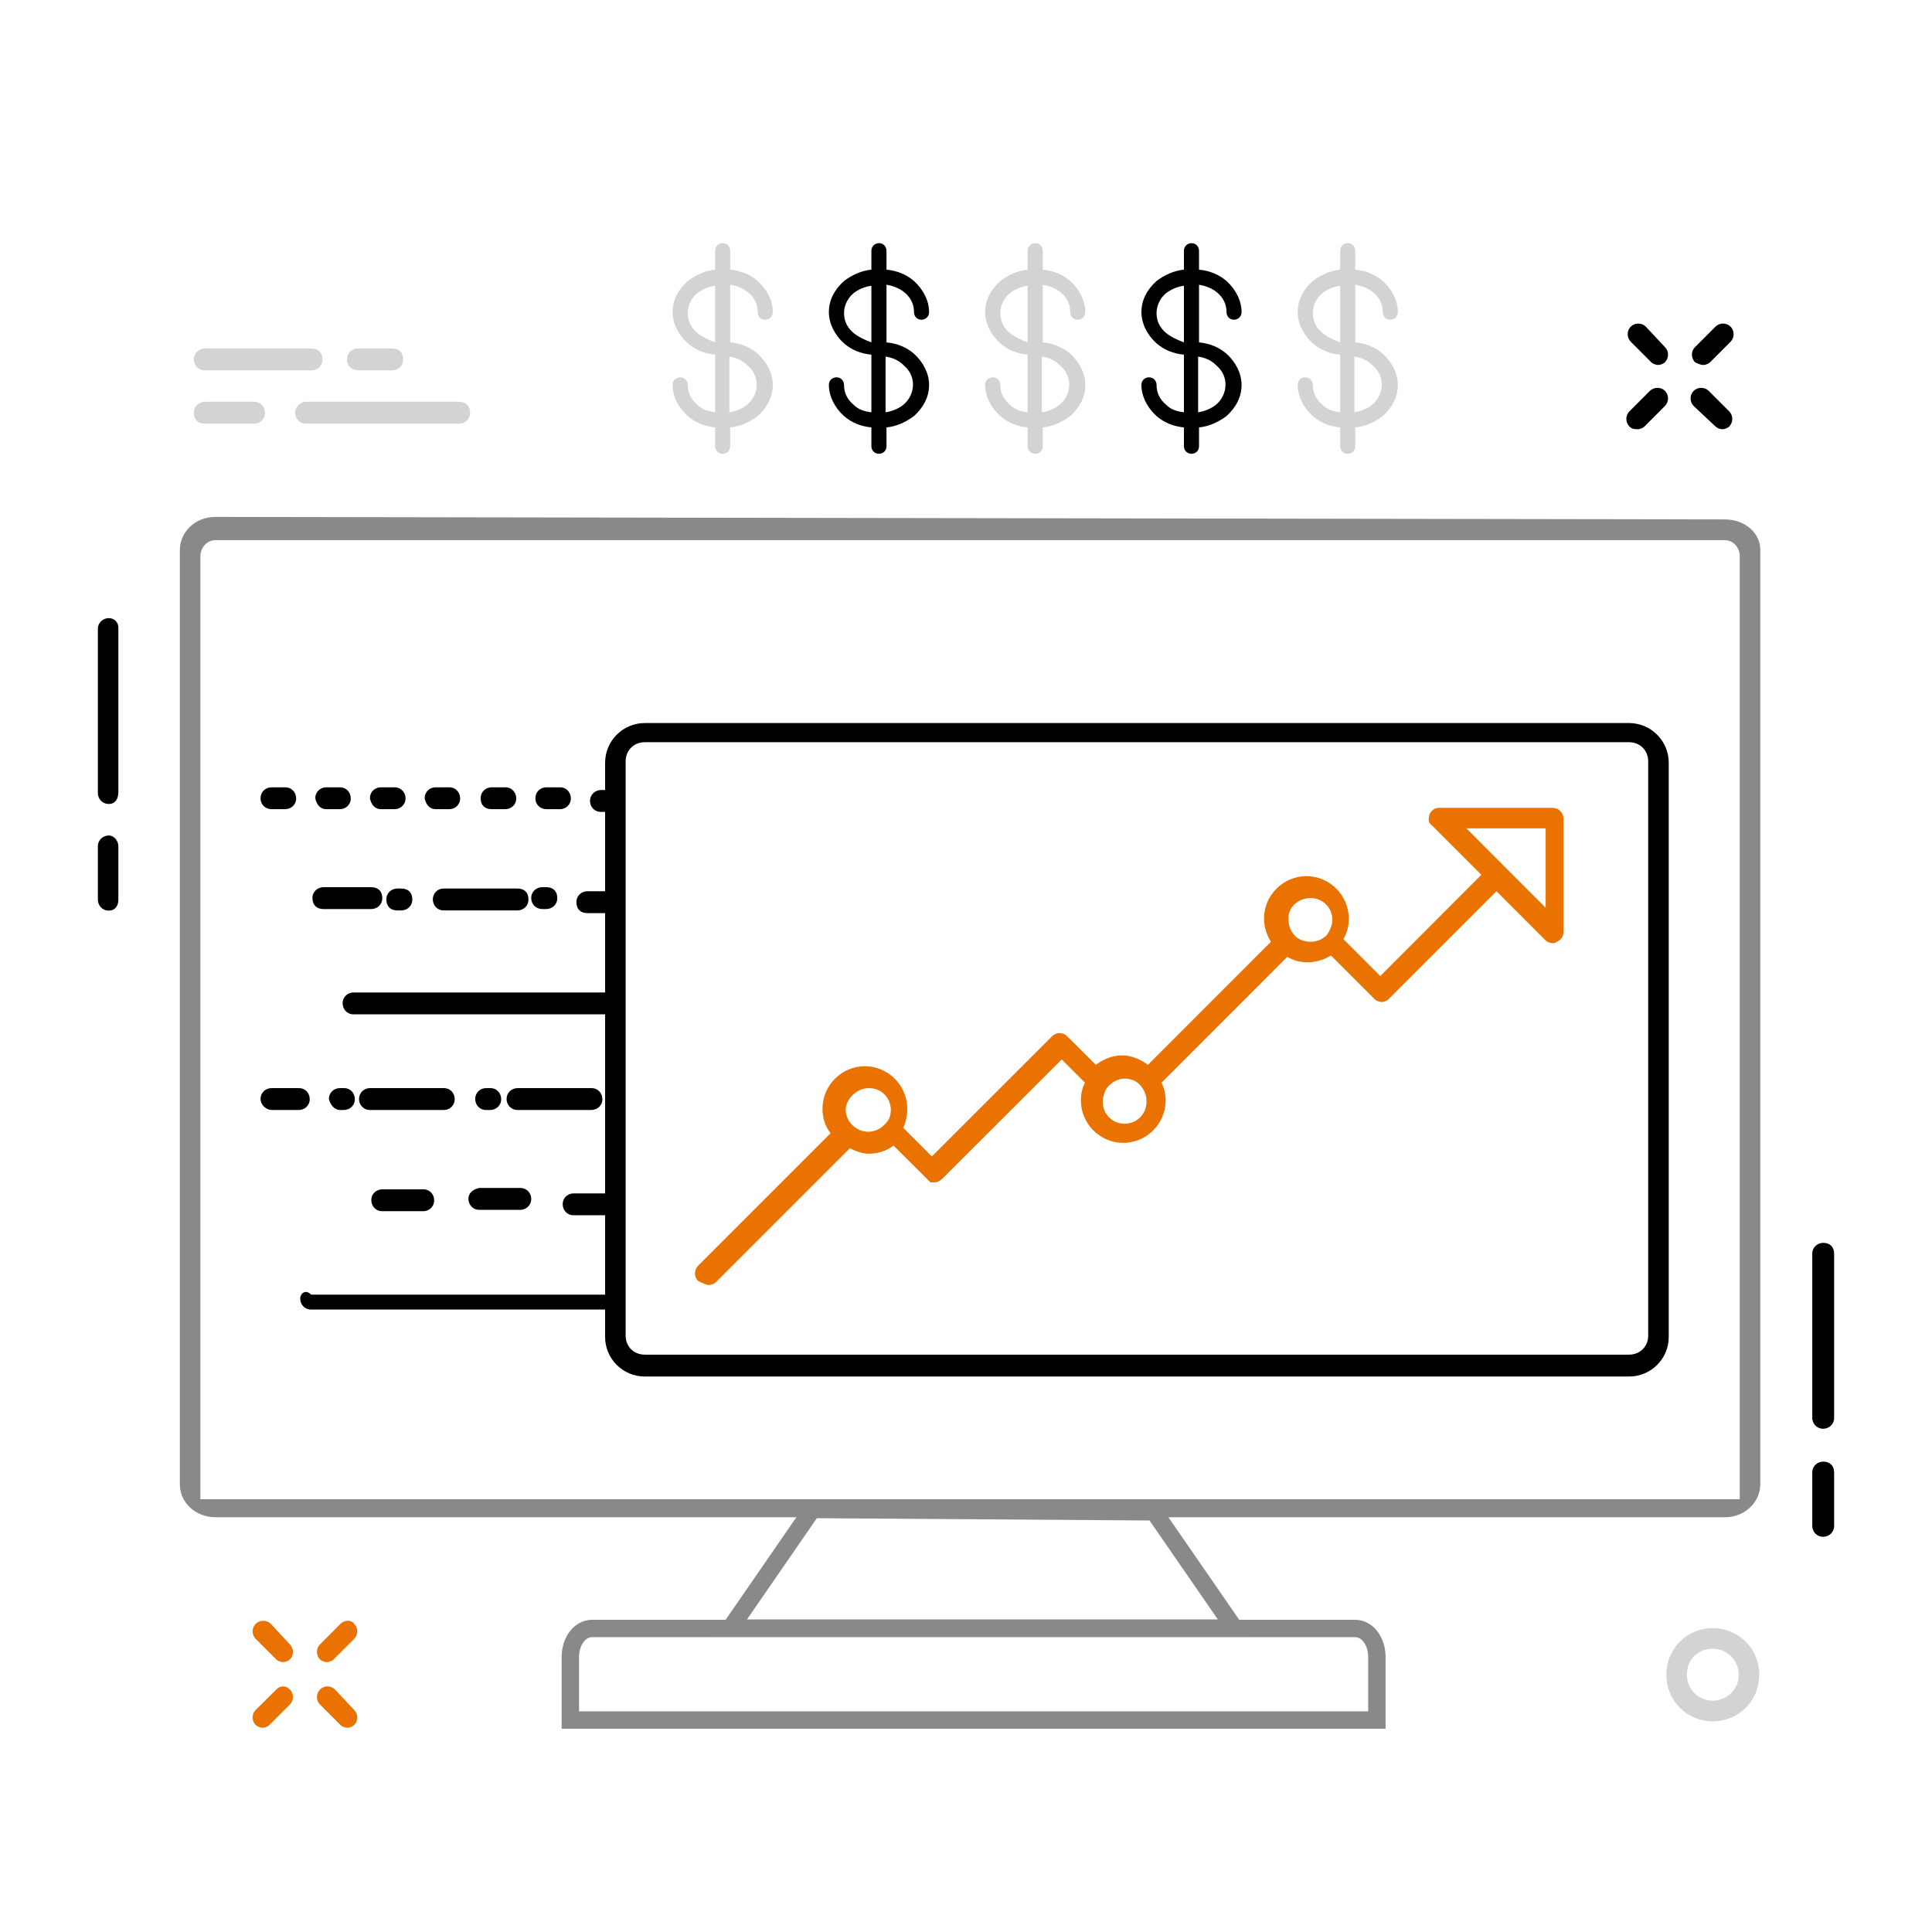 <?xml version="1.0" encoding="utf-8"?>
<!-- Generator: Adobe Illustrator 16.0.0, SVG Export Plug-In . SVG Version: 6.00 Build 0)  -->
<!DOCTYPE svg PUBLIC "-//W3C//DTD SVG 1.1//EN" "http://www.w3.org/Graphics/SVG/1.1/DTD/svg11.dtd">
<svg version="1.1" id="Capa_1" xmlns="http://www.w3.org/2000/svg" xmlns:xlink="http://www.w3.org/1999/xlink" x="0px" y="0px"
	 width="1000px" height="1000px" viewBox="0 0 1000 1000" enable-background="new 0 0 1000 1000" xml:space="preserve">
<g>
	<path d="M854.674,187.491c0.719,0.702,2.176,1.404,3.598,1.404c1.404,0,2.809-0.702,3.512-1.404c2.123-2.186,2.123-5.706,0-7.812
		l-9.918-10.619c-2.107-2.106-5.617-2.106-7.795,0c-2.105,2.106-2.105,5.661,0,7.811L854.674,187.491z"/>
	<path d="M887.936,220.752c0.701,0.702,2.15,1.404,3.598,1.404c1.404,0,2.826-0.702,3.512-1.404c2.105-2.194,2.105-5.705,0-7.811
		l-10.602-10.619c-2.125-2.106-5.688-2.106-7.813,0c-2.123,2.106-2.123,5.634,0,7.811L887.936,220.752z"/>
	<path d="M847.67,222.156c1.387,0,2.791-0.702,3.51-1.404l10.604-10.619c2.123-2.177,2.123-5.704,0-7.811
		c-2.107-2.106-5.662-2.106-7.813,0l-10.602,10.619c-2.105,2.106-2.105,5.617,0,7.811
		C844.791,222.156,846.248,222.156,847.67,222.156z"/>
	<path d="M881.635,188.895c1.404,0,2.809-0.702,3.51-1.404l10.602-10.62c2.107-2.15,2.107-5.704,0-7.811
		c-2.105-2.106-5.66-2.106-7.811,0l-10.619,10.619c-2.107,2.106-2.107,5.626,0,7.812
		C878.756,188.193,880.23,188.895,881.635,188.895z"/>
	<path fill="#E97200" d="M140.167,840.511c-2.106-2.141-5.688-2.141-7.838,0c-2.097,2.115-2.097,5.635,0,7.741l10.646,10.638
		c0.702,0.702,2.106,1.404,3.546,1.404c1.431,0,2.835-0.702,3.537-1.404c2.106-2.106,2.106-5.617,0-7.741L140.167,840.511z"/>
	<path fill="#E97200" d="M173.411,874.511c-2.115-2.178-5.687-2.178-7.793,0c-2.106,2.106-2.106,5.616,0,7.723l10.592,10.601
		c0.703,0.702,2.106,1.432,3.573,1.432c1.438,0,2.869-0.729,3.563-1.432c2.098-2.105,2.098-5.633,0-7.739L173.411,874.511z"/>
	<path fill="#E97200" d="M142.974,874.511l-10.646,10.584c-2.097,2.106-2.097,5.634,0,7.739c0.702,0.702,2.15,1.432,3.572,1.432
		c1.457,0,2.861-0.729,3.572-1.432l10.584-10.601c2.106-2.106,2.106-5.616,0-7.723C147.951,872.333,145.081,872.333,142.974,874.511
		z"/>
	<path fill="#E97200" d="M176.209,840.511l-10.592,10.638c-2.106,2.124-2.106,5.635,0,7.741c0.702,0.702,2.106,1.404,3.571,1.404
		c1.396,0,2.809-0.702,3.511-1.404l10.646-10.638c2.098-2.106,2.098-5.626,0-7.741C181.941,838.37,178.316,838.37,176.209,840.511z"
		/>
	<path fill="#D3D3D3" d="M886.531,842.723c-13.428,0-24.029,10.663-24.029,24.134c0,13.428,10.602,24.093,24.029,24.093
		s24.064-10.665,24.064-24.093C910.596,853.386,899.959,842.723,886.531,842.723z M886.531,880.284
		c-7.039,0-13.428-5.66-13.428-13.428c0-7.811,5.652-13.471,13.428-13.471c7.109,0,13.428,5.66,13.428,13.471
		C899.959,874.624,893.641,880.284,886.531,880.284z"/>
	<path fill="#D3D3D3" d="M152.751,213.644c0,2.808,2.106,5.643,5.617,5.643h79.274c2.871,0,5.68-2.133,5.68-5.643
		c0-3.511-2.106-5.688-5.68-5.688h-79.959C154.858,208.694,152.751,210.835,152.751,213.644z"/>
	<path fill="#D3D3D3" d="M137.166,213.644c0-2.809-2.143-5.688-5.652-5.688h-25.451c-2.861,0-5.705,2.177-5.705,5.688
		c0,3.51,2.125,5.643,5.705,5.643h25.451C134.321,219.287,137.166,217.154,137.166,213.644z"/>
	<path fill="#D3D3D3" d="M106.062,191.703h55.22c2.809,0,5.617-2.106,5.617-5.652c0-3.563-2.124-5.669-5.617-5.669h-55.22
		c-2.861,0-5.705,2.106-5.705,5.669C100.357,189.597,103.201,191.703,106.062,191.703z"/>
	<path fill="#D3D3D3" d="M185.329,191.703h17.623c2.887,0,5.722-2.106,5.722-5.652c0-3.563-2.106-5.669-5.722-5.669h-17.623
		c-2.87,0-5.723,2.106-5.723,5.669C179.606,189.597,182.458,191.703,185.329,191.703z"/>
	<path d="M56.328,319.941c-2.809,0-5.67,2.106-5.67,5.617v84.954c0,2.809,2.159,5.617,5.67,5.617c3.51,0,4.94-2.808,4.94-6.319
		v-84.954C61.268,322.047,59.126,319.941,56.328,319.941z"/>
	<path d="M56.328,432.452c-2.809,0-5.67,2.106-5.67,5.617v27.644c0,2.809,2.159,5.617,5.67,5.617c3.51,0,4.94-2.808,4.94-5.617
		V438.07C61.268,435.261,59.126,432.452,56.328,432.452z"/>
	<path d="M943.682,643.293c-2.809,0-5.66,2.141-5.66,5.651v84.944c0,2.817,2.15,5.626,5.66,5.626c2.809,0,5.66-2.106,5.66-5.626
		v-84.944C949.342,645.434,947.191,643.293,943.682,643.293z"/>
	<path d="M943.682,756.54c-2.809,0-5.66,2.106-5.66,5.617v27.628c0,2.843,2.15,5.651,5.66,5.651c2.809,0,5.66-2.106,5.66-5.651
		v-27.628C949.342,758.647,947.191,756.54,943.682,756.54z"/>
	<path fill="#898989" d="M892.719,268.846l-781.199-1.299c-10.619,0-18.43,7.934-18.43,17.175v483.491
		c0,9.898,8.522,17.113,18.43,17.113h781.199c10.592,0,18.412-7.89,18.412-17.113V286.03
		C911.832,276.13,903.311,268.846,892.719,268.846z M111.52,279.571h781.199c4.273,0,7.783,3.757,7.783,8.32v488.105H103.719
		V287.891C103.719,283.327,107.291,279.571,111.52,279.571z"/>
	<path fill="#E97200" d="M366.997,665.093c1.404,0,2.809-0.702,3.51-1.404l69.341-69.333c2.809,1.404,6.407,2.809,9.918,2.809
		c4.204,0,9.206-1.404,12.726-4.213l17.728,17.641l0,0l0.693,0.701l0.711,0.702c0.693,0,0.693,0,1.396,0h0.711l0,0
		c1.396,0,2.8-0.702,4.222-2.105l61.59-61.521l12.025,12.023c-1.404,2.808-2.107,5.616-2.107,9.215
		c0,12.022,9.926,21.939,21.939,21.939c12.033,0,21.941-9.917,21.941-21.939c0-2.896-0.701-6.407-2.141-9.215l65.066-65.12
		c3.598,2.106,7.109,2.808,10.619,2.808c4.309,0,8.521-1.404,12.031-3.51l22.645,22.642l0,0l0,0
		c0.701,0.702,2.166,1.404,3.588,1.404c1.404,0,2.809-0.702,3.512-1.404l55.912-55.903l25.451,25.451
		c0.703,0.702,2.107,1.404,3.563,1.404c0.713,0,1.432,0,2.143-0.702c2.098-0.702,3.51-2.809,3.51-4.915v-58.713
		c0-2.896-2.115-5.705-5.652-5.705H744.82c-2.113,0-4.221,1.404-4.922,3.545c-0.703,2.159-0.703,4.266,1.404,5.669l25.451,25.451
		L714.43,505.19l-19.115-19.132c2.107-3.511,2.809-7.021,2.809-10.62c0-12.023-9.918-21.941-21.941-21.941
		c-12.014,0-21.939,9.918-21.939,21.941c0,4.301,1.404,8.513,3.58,12.024l-63.688,63.716c-3.537-2.809-8.523-4.915-13.438-4.915
		c-5.002,0-9.916,2.106-13.463,4.915l-14.875-14.832c-2.115-2.151-5.627-2.151-7.785,0l-62.258,62.223l-14.831-14.832
		c1.404-2.809,2.106-6.406,2.106-9.917c0-12.022-9.918-21.939-21.941-21.939c-12.015,0-21.94,9.917-21.94,21.939
		c0,4.94,1.404,9.215,4.213,12.726l-68.631,68.631c-2.105,2.141-2.105,5.695,0,7.811C364.1,664.391,365.575,665.093,366.997,665.093
		z M800.023,429.451v40.371l-20.535-20.537l0,0l0,0l-20.477-20.536h41.012V429.451z M678.289,464.819
		c6.416,0,11.33,5.002,11.33,11.322c0,2.896-1.414,5.704-2.809,7.811c-2.105,2.106-4.914,3.511-8.521,3.511
		c-3.51,0-6.318-1.404-7.723-2.809c-2.141-2.106-3.6-4.915-3.6-8.513C666.266,469.822,671.971,464.819,678.289,464.819z
		 M582.102,558.286c3.51,0,7.029,1.404,9.225,4.914c1.404,2.106,2.105,4.229,2.105,7.109c0,6.318-5.012,11.32-11.33,11.32
		c-6.406,0-11.32-5.002-11.32-11.32c0-2.142,0.709-5.003,2.105-7.109C574.992,560.393,578.547,558.286,582.102,558.286z
		 M449.765,563.2c6.397,0,11.321,4.968,11.321,11.321c0,2.809-0.711,4.977-2.817,7.108c-4.3,4.915-11.321,5.617-16.315,1.404
		c-2.809-2.106-4.213-5.704-4.213-8.513C437.741,568.906,443.384,563.2,449.765,563.2z"/>
	<path d="M140.526,418.832h7.074c2.809,0,5.695-2.106,5.695-5.617c0-2.87-2.168-5.705-5.695-5.705h-7.074
		c-2.852,0-5.66,2.106-5.66,5.705C134.866,416.726,137.674,418.832,140.526,418.832z"/>
	<path d="M197.141,418.832h7.057c2.817,0,5.713-2.106,5.713-5.617c0-2.87-2.15-5.705-5.713-5.705h-7.057
		c-2.852,0-5.66,2.106-5.66,5.705C192.183,416.726,194.29,418.832,197.141,418.832z"/>
	<path d="M254.494,418.832h7.021c2.87,0,5.696-2.106,5.696-5.617c0-2.87-2.124-5.705-5.696-5.705h-7.021
		c-2.905,0-5.713,2.106-5.713,5.705C248.781,416.726,250.887,418.832,254.494,418.832z"/>
	<path d="M225.436,418.832h7.117c2.809,0,5.608-2.106,5.608-5.617c0-2.87-2.098-5.705-5.608-5.705h-7.117
		c-2.809,0-5.634,2.106-5.634,5.705C220.522,416.726,222.627,418.832,225.436,418.832z"/>
	<path d="M168.838,418.832h7.1c2.809,0,5.617-2.106,5.617-5.617c0-2.87-2.106-5.705-5.617-5.705h-7.1
		c-2.809,0-5.644,2.106-5.644,5.705C163.897,416.726,166.03,418.832,168.838,418.832z"/>
	<path d="M282.753,418.832h7.1c2.809,0,5.626-2.106,5.626-5.617c0-2.87-2.115-5.705-5.626-5.705h-7.1
		c-2.817,0-5.626,2.106-5.626,5.705C277.127,416.726,279.936,418.832,282.753,418.832z"/>
	<path d="M224.032,465.521c0,2.896,2.106,5.705,5.644,5.705h14.19c0.702,0,0.702,0,1.404,0c0,0,0.702,0,1.404,0h21.238
		c2.809,0,5.617-2.106,5.617-5.705c0-3.51-2.106-5.617-5.617-5.617h-21.238c-0.702,0-0.702,0-1.404,0c0,0-0.702,0-1.404,0h-14.19
		C226.138,459.905,224.032,462.713,224.032,465.521z"/>
	<path d="M167.434,470.524h0.702c0.702,0,0.702,0,1.403,0c0,0,0.703,0,1.404,0h21.239c2.809,0,5.695-2.106,5.695-5.705
		c0-3.51-2.185-5.617-5.695-5.617h-21.239c-0.701,0-0.701,0-1.404,0c0,0-0.701,0-1.403,0h-0.702c-2.809,0-5.714,2.106-5.714,5.617
		C161.72,468.417,163.897,470.524,167.434,470.524z"/>
	<path d="M280.638,470.524h2.115c2.809,0,5.695-2.106,5.695-5.705c0-3.51-2.158-5.617-5.695-5.617h-2.115
		c-2.809,0-5.67,2.106-5.67,5.617C274.968,468.417,277.83,470.524,280.638,470.524z"/>
	<path d="M205.611,459.905c-2.817,0-5.626,2.106-5.626,5.617c0,3.598,2.106,5.705,5.626,5.705h2.149
		c2.853,0,5.652-2.106,5.652-5.705c0-3.51-2.105-5.617-5.652-5.617H205.611z"/>
	<path d="M289.151,574.522c0.702,0,0.702,0,1.404,0c0,0,0.702,0,1.404,0h14.131c2.86,0,5.704-2.106,5.704-5.616
		c0-2.896-2.124-5.705-5.704-5.705h-14.131c-0.702,0-0.702,0-1.404,0c0,0-0.702,0-1.404,0h-21.238c-2.825,0-5.695,2.106-5.695,5.705
		c0,2.808,2.168,5.616,5.695,5.616H289.151z"/>
	<path d="M251.588,574.522h2.177c2.835,0,5.644-2.106,5.644-5.616c0-2.896-2.106-5.705-5.644-5.705h-2.177
		c-2.808,0-5.616,2.106-5.616,5.705C245.972,571.713,248.079,574.522,251.588,574.522z"/>
	<path d="M140.526,574.522H154.7c2.809,0,5.616-2.106,5.616-5.616c0-2.896-2.106-5.705-5.616-5.705h-14.174
		c-2.852,0-5.66,2.106-5.66,5.705C134.866,571.713,137.674,574.522,140.526,574.522z"/>
	<path d="M175.938,574.522h2.106c2.809,0,5.617-2.106,5.617-5.616c0-2.896-2.106-5.705-5.617-5.705h-2.106
		c-2.888,0-5.695,2.106-5.695,5.705C170.944,571.713,173.05,574.522,175.938,574.522z"/>
	<path d="M235.362,568.906c0-2.896-2.105-5.705-5.687-5.705h-14.156c-0.693,0-0.693,0-1.396,0c0,0-0.711,0-1.413,0h-21.229
		c-2.817,0-5.643,2.106-5.643,5.705c0,2.808,2.123,5.616,5.643,5.616h21.229c0.702,0,0.702,0,1.413,0c0,0,0.702,0,1.396,0h14.156
		C233.256,574.522,235.362,571.713,235.362,568.906z"/>
	<path d="M197.878,615.594c-2.887,0-5.695,2.106-5.695,5.616c0,2.853,2.106,5.706,5.695,5.706h21.203
		c2.844,0,5.652-2.124,5.652-5.706c0-2.808-2.106-5.616-5.652-5.616H197.878z"/>
	<path d="M242.444,620.508c0,2.818,2.124,5.707,5.635,5.707h21.238c2.809,0,5.651-2.152,5.651-5.707
		c0-2.808-2.141-5.616-5.651-5.616h-21.238C244.568,615.594,242.444,617.7,242.444,620.508z"/>
	<path d="M155.402,672.201c0,2.808,2.106,5.616,5.616,5.616h152.189v14.201c0,11.32,9.215,20.465,20.527,20.465h509.468
		c11.313,0,20.535-9.145,20.535-20.465V394.784c0-11.321-9.223-20.536-20.535-20.536H333.735c-11.313,0-20.527,9.215-20.527,20.536
		v14.13h-2.115c-2.879,0-5.705,2.168-5.705,5.705c0,2.809,2.106,5.617,5.705,5.617h2.115v41.073h-9.216
		c-2.816,0-5.644,2.106-5.644,5.661s2.133,5.661,5.644,5.661h9.216v41.072H182.959c-2.8,0-5.617,2.106-5.617,5.616
		c0,2.817,2.106,5.705,5.617,5.705h130.248V617.7h-16.324c-2.817,0-5.626,2.105-5.626,5.626c0,2.889,2.106,5.696,5.626,5.696h16.324
		v41.072H161.018C158.209,667.198,155.402,669.358,155.402,672.201z M323.827,394.082c0-5.643,4.203-9.917,9.908-9.917h509.468
		c5.678,0,9.908,4.273,9.908,9.917v297.207c0,5.66-4.23,9.873-9.908,9.873H333.735c-5.705,0-9.908-4.213-9.908-9.873V394.082z"/>
	<path fill="#D3D3D3" d="M392.184,183.093c-3.94-3.431-8.811-5.371-14.235-5.879v-29.831c3.44,0.527,6.847,1.931,9.304,3.95
		c3.448,2.896,4.932,6.327,4.932,10.224c0,1.983,1.404,3.932,3.879,3.932c1.958,0,3.941-1.483,3.941-3.932
		c0-5.836-2.976-11.717-7.82-16.104c-3.94-3.423-8.811-5.362-14.235-5.88v-9.769c0-1.948-1.404-3.94-3.861-3.94
		c-1.947,0-3.932,1.482-3.932,3.94v9.769c-5.37,0.518-10.259,2.914-14.164,5.88c-4.897,4.388-7.863,9.75-7.863,16.104
		c0,5.879,2.966,11.769,7.863,16.166c3.905,3.423,8.794,5.371,14.164,5.845v29.839c-3.888-0.509-6.828-1.482-9.249-3.94
		c-3.433-2.923-4.915-6.345-4.915-10.286c0-1.949-1.493-3.879-3.897-3.879c-2.01,0-3.966,1.492-3.966,3.879
		c0,5.888,2.966,11.769,7.863,16.174c3.905,3.423,8.794,5.372,14.164,5.872v9.786c0,1.939,1.475,3.871,3.932,3.871
		c1.932,0,3.861-1.422,3.861-3.871v-9.786c5.425-0.5,10.295-2.949,14.235-5.872c4.845-4.406,7.82-9.785,7.82-16.174
		C400.004,193.37,397.029,187.491,392.184,183.093z M370.156,177.214c-3.888-1.439-6.828-2.922-9.249-4.871
		c-3.433-2.958-4.915-6.389-4.915-10.286c0-3.932,1.931-7.828,4.915-10.286c2.421-1.931,5.809-3.423,9.249-3.861V177.214z
		 M386.744,209.467c-2.37,1.948-5.811,3.431-9.233,3.94v-28.83c3.423,0.457,6.863,1.948,9.233,4.406
		c3.422,2.896,4.914,6.319,4.914,10.198C391.658,203.121,389.709,207.017,386.744,209.467z"/>
	<path d="M473.083,183.093c-3.958-3.431-8.838-5.371-14.234-5.879v-29.831c3.413,0.527,6.854,1.931,9.302,3.95
		c3.44,2.896,4.933,6.327,4.933,10.224c0,1.983,1.404,3.932,3.861,3.932c1.948,0,3.95-1.483,3.95-3.932
		c0-5.836-2.968-11.717-7.812-16.104c-3.958-3.423-8.838-5.362-14.234-5.88v-9.769c0-1.948-1.423-3.94-3.897-3.94
		c-1.939,0-3.923,1.482-3.923,3.94v9.769c-5.371,0.518-10.242,2.914-14.165,5.88c-4.871,4.388-7.837,9.75-7.837,16.104
		c0,5.879,2.966,11.769,7.837,16.166c3.923,3.423,8.794,5.371,14.165,5.845v29.839c-3.896-0.509-6.793-1.482-9.25-3.94
		c-3.431-2.923-4.915-6.345-4.915-10.286c0-1.949-1.491-3.879-3.87-3.879c-2.036,0-3.967,1.492-3.967,3.879
		c0,5.888,2.966,11.769,7.837,16.174c3.923,3.423,8.794,5.372,14.165,5.872v9.786c0,1.939,1.483,3.871,3.923,3.871
		c1.948,0,3.897-1.422,3.897-3.871v-9.786c5.396-0.5,10.276-2.949,14.234-5.872c4.844-4.406,7.812-9.785,7.812-16.174
		C480.895,193.37,477.927,187.491,473.083,183.093z M451.029,177.214c-3.896-1.439-6.793-2.922-9.25-4.871
		c-3.431-2.958-4.915-6.389-4.915-10.286c0-3.932,1.931-7.828,4.915-10.286c2.457-1.931,5.827-3.423,9.25-3.861V177.214z
		 M467.642,209.467c-2.396,1.948-5.836,3.431-9.268,3.94v-28.83c3.432,0.457,6.872,1.948,9.268,4.406
		c3.423,2.896,4.915,6.319,4.915,10.198C472.557,203.121,470.609,207.017,467.642,209.467z"/>
	<path fill="#D3D3D3" d="M553.947,183.093c-3.967-3.431-8.811-5.371-14.227-5.879v-29.831c3.414,0.527,6.846,1.931,9.303,3.95
		c3.441,2.896,4.924,6.327,4.924,10.224c0,1.983,1.422,3.932,3.889,3.932c1.957,0,3.922-1.483,3.922-3.932
		c0-5.836-2.957-11.717-7.811-16.104c-3.967-3.423-8.811-5.362-14.227-5.88v-9.769c0-1.948-1.404-3.94-3.869-3.94
		c-1.949,0-3.949,1.482-3.949,3.94v9.769c-5.346,0.518-10.234,2.914-14.148,5.88c-4.889,4.388-7.854,9.75-7.854,16.104
		c0,5.879,2.965,11.769,7.854,16.166c3.914,3.423,8.803,5.371,14.148,5.845v29.839c-3.879-0.509-6.793-1.482-9.232-3.94
		c-3.424-2.923-4.916-6.345-4.916-10.286c0-1.949-1.492-3.879-3.887-3.879c-2.01,0-3.967,1.492-3.967,3.879
		c0,5.888,2.965,11.769,7.854,16.174c3.914,3.423,8.803,5.372,14.148,5.872v9.786c0,1.939,1.5,3.871,3.949,3.871
		c1.939,0,3.869-1.422,3.869-3.871v-9.786c5.416-0.5,10.26-2.949,14.227-5.872c4.854-4.406,7.811-9.785,7.811-16.174
		C561.758,193.37,558.801,187.491,553.947,183.093z M531.902,177.214c-3.879-1.439-6.793-2.922-9.232-4.871
		c-3.424-2.958-4.916-6.389-4.916-10.286c0-3.932,1.949-7.828,4.916-10.286c2.439-1.931,5.818-3.423,9.232-3.861V177.214z
		 M548.516,209.467c-2.396,1.948-5.811,3.431-9.26,3.94v-28.83c3.449,0.457,6.863,1.948,9.26,4.406
		c3.412,2.896,4.906,6.319,4.906,10.198C553.422,203.121,551.48,207.017,548.516,209.467z"/>
	<path d="M634.846,183.093c-3.965-3.431-8.836-5.371-14.234-5.879v-29.831c3.422,0.527,6.863,1.931,9.303,3.95
		c3.424,2.896,4.932,6.327,4.932,10.224c0,1.983,1.414,3.932,3.871,3.932c1.939,0,3.922-1.483,3.922-3.932
		c0-5.836-2.965-11.717-7.793-16.104c-3.965-3.423-8.836-5.362-14.234-5.88v-9.769c0-1.948-1.412-3.94-3.887-3.94
		c-1.949,0-3.924,1.482-3.924,3.94v9.769c-5.371,0.518-10.25,2.914-14.174,5.88c-4.871,4.388-7.828,9.75-7.828,16.104
		c0,5.879,2.957,11.769,7.828,16.166c3.924,3.423,8.803,5.371,14.174,5.845v29.839c-3.896-0.509-6.828-1.482-9.26-3.94
		c-3.43-2.923-4.914-6.345-4.914-10.286c0-1.949-1.482-3.879-3.889-3.879c-2.008,0-3.939,1.492-3.939,3.879
		c0,5.888,2.957,11.769,7.828,16.174c3.924,3.423,8.803,5.372,14.174,5.872v9.786c0,1.939,1.482,3.871,3.924,3.871
		c1.947,0,3.887-1.422,3.887-3.871v-9.786c5.398-0.5,10.27-2.949,14.234-5.872c4.828-4.406,7.793-9.785,7.793-16.174
		C642.639,193.37,639.674,187.491,634.846,183.093z M612.801,177.214c-3.896-1.439-6.828-2.922-9.26-4.871
		c-3.43-2.958-4.914-6.389-4.914-10.286c0-3.932,1.939-7.828,4.914-10.286c2.432-1.931,5.838-3.423,9.26-3.861V177.214z
		 M629.414,209.467c-2.396,1.948-5.836,3.431-9.268,3.94v-28.83c3.432,0.457,6.871,1.948,9.268,4.406
		c3.396,2.896,4.906,6.319,4.906,10.198C634.32,203.121,632.371,207.017,629.414,209.467z"/>
	<path fill="#D3D3D3" d="M715.719,183.093c-3.957-3.431-8.838-5.371-14.234-5.879v-29.831c3.414,0.527,6.854,1.931,9.303,3.95
		c3.449,2.896,4.932,6.327,4.932,10.224c0,1.983,1.422,3.932,3.889,3.932c1.947,0,3.922-1.483,3.922-3.932
		c0-5.836-2.957-11.717-7.811-16.104c-3.957-3.423-8.838-5.362-14.234-5.88v-9.769c0-1.948-1.422-3.94-3.889-3.94
		c-1.947,0-3.932,1.482-3.932,3.94v9.769c-5.369,0.518-10.232,2.914-14.164,5.88c-4.871,4.388-7.828,9.75-7.828,16.104
		c0,5.879,2.957,11.769,7.828,16.166c3.932,3.423,8.795,5.371,14.164,5.845v29.839c-3.869-0.509-6.793-1.482-9.25-3.94
		c-3.404-2.923-4.914-6.345-4.914-10.286c0-1.949-1.475-3.879-3.861-3.879c-2.018,0-3.967,1.492-3.967,3.879
		c0,5.888,2.957,11.769,7.828,16.174c3.932,3.423,8.795,5.372,14.164,5.872v9.786c0,1.939,1.484,3.871,3.932,3.871
		c1.939,0,3.889-1.422,3.889-3.871v-9.786c5.396-0.5,10.277-2.949,14.234-5.872c4.854-4.406,7.811-9.785,7.811-16.174
		C723.529,193.37,720.572,187.491,715.719,183.093z M693.664,177.214c-3.869-1.439-6.793-2.922-9.25-4.871
		c-3.404-2.958-4.914-6.389-4.914-10.286c0-3.932,1.932-7.828,4.914-10.286c2.457-1.931,5.828-3.423,9.25-3.861V177.214z
		 M710.287,209.467c-2.404,1.948-5.844,3.431-9.258,3.94v-28.83c3.414,0.457,6.854,1.948,9.258,4.406
		c3.424,2.896,4.906,6.319,4.906,10.198C715.193,203.121,713.244,207.017,710.287,209.467z"/>
	<path fill="none" stroke="#898989" stroke-width="9" stroke-miterlimit="10" d="M701.371,842.889
		c6.379,0,11.303,6.503,11.303,14.841v32.561H295.208V857.73c0-8.338,4.923-14.841,11.304-14.841H701.371L701.371,842.889z"/>
	<polygon fill="none" stroke="#898989" stroke-width="9" stroke-miterlimit="10" points="597.354,782.518 638.938,842.723 
		508.486,842.723 378.063,842.723 420.444,781.298 	"/>
</g>
</svg>
